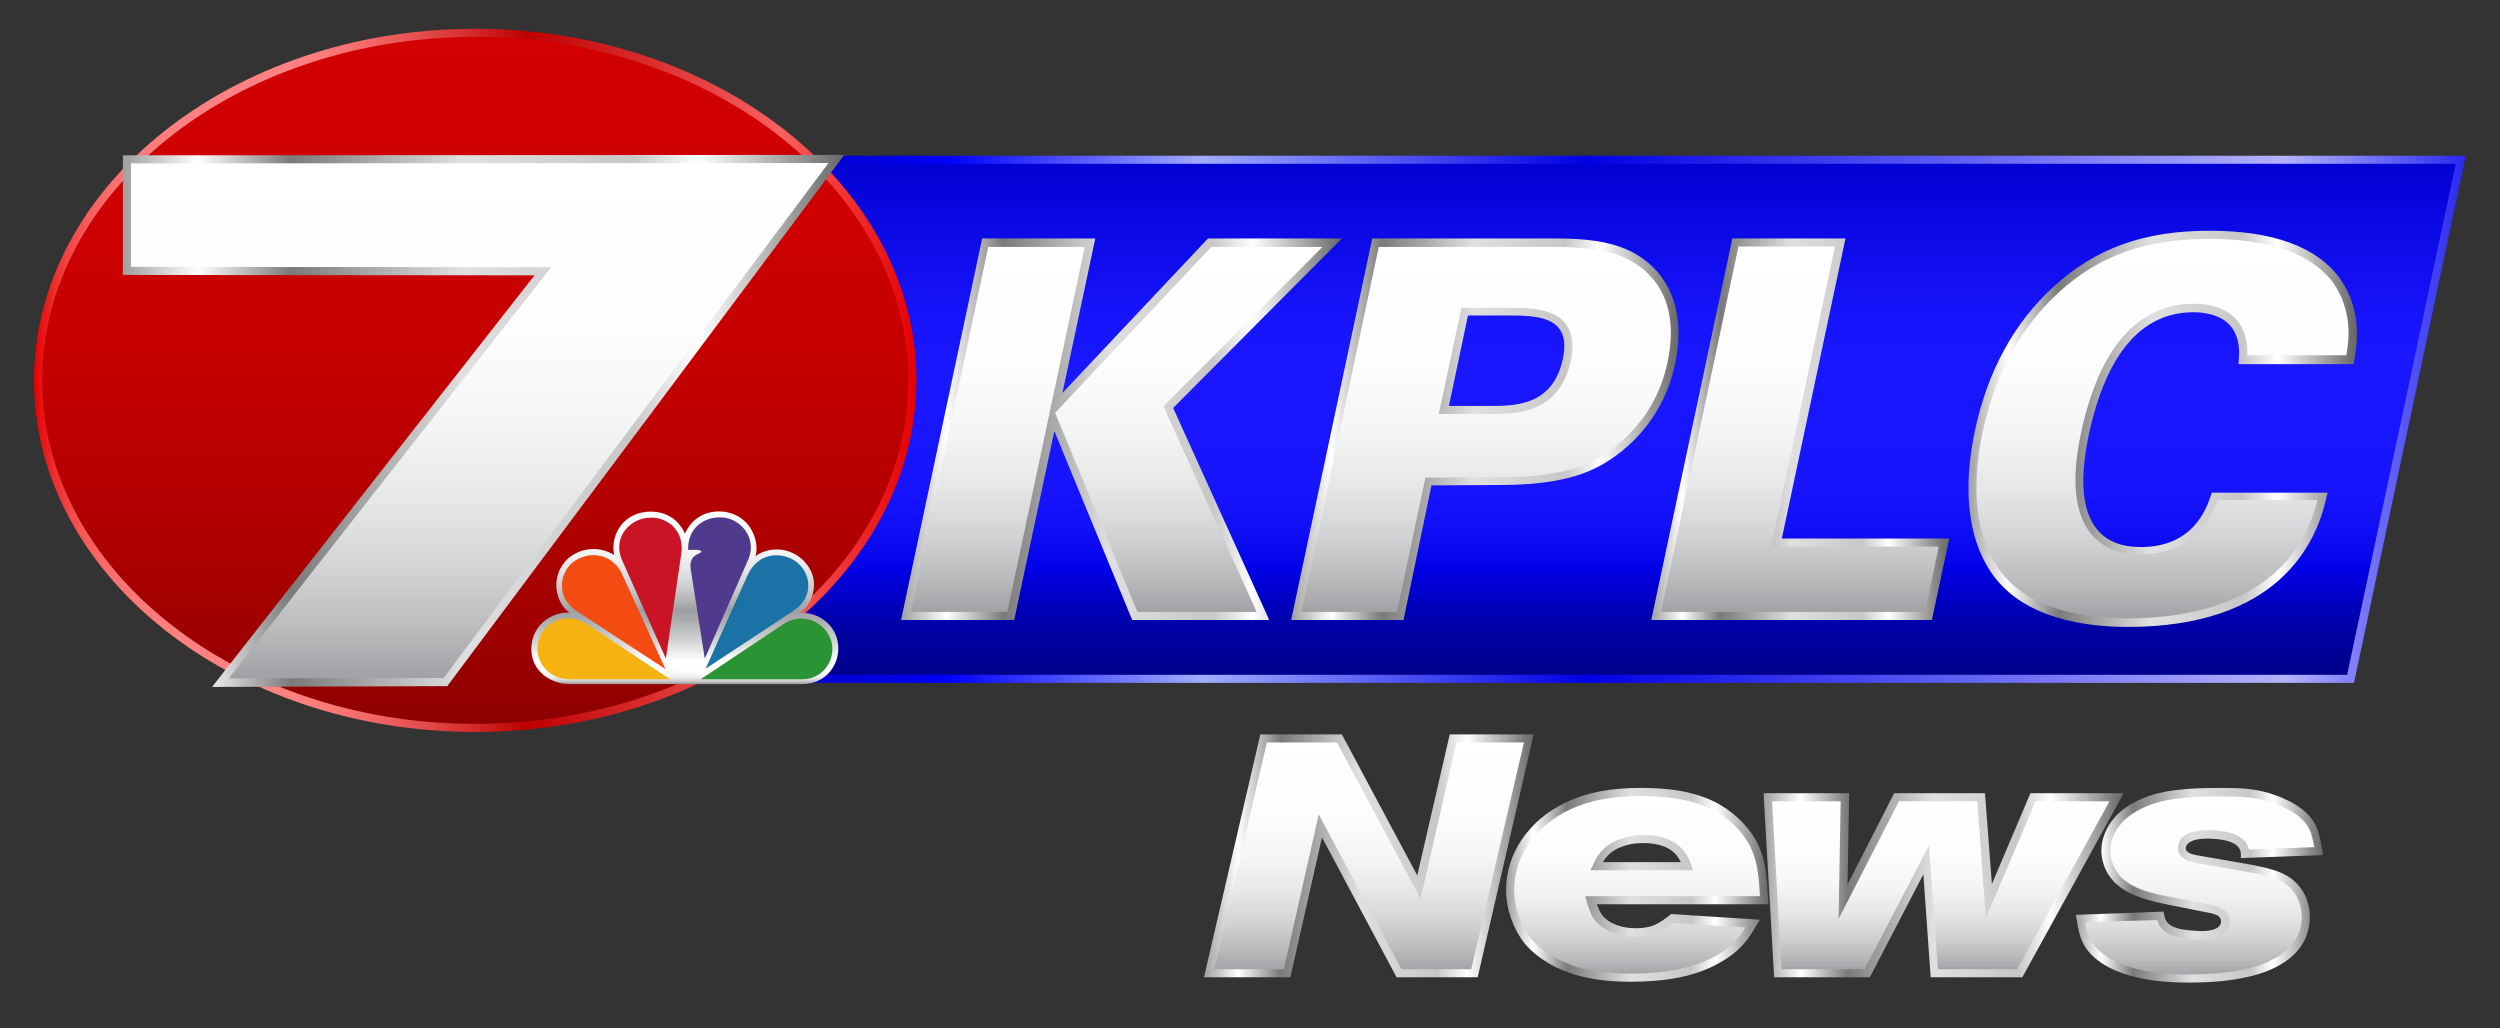 <?xml version="1.0" encoding="utf-8"?>
<!-- Generator: Adobe Illustrator 24.1.0, SVG Export Plug-In . SVG Version: 6.00 Build 0)  -->
<svg version="1.1" xmlns="http://www.w3.org/2000/svg" xmlns:xlink="http://www.w3.org/1999/xlink" x="0px" y="0px"
	 viewBox="0 0 616.5 253.5" style="enable-background:new 0 0 616.5 253.5;" xml:space="preserve">
<rect x="0" y="0" width="616.5" height="253.5" fill="#333333" stroke="none"/>
<style type="text/css">
	.st0{fill:url(#SVGID_1_);}
	.st1{fill:url(#SVGID_2_);}
	.st2{fill:url(#SVGID_3_);}
	.st3{fill:url(#SVGID_4_);}
	.st4{fill:url(#SVGID_5_);}
	.st5{fill:url(#SVGID_6_);}
	.st6{fill:url(#SVGID_7_);}
	.st7{fill:url(#SVGID_8_);}
	.st8{fill:url(#SVGID_9_);}
	.st9{fill:url(#SVGID_10_);}
	.st10{fill:url(#SVGID_11_);}
	.st11{fill:url(#SVGID_12_);}
	.st12{fill:url(#SVGID_13_);}
	.st13{fill:url(#SVGID_14_);}
	.st14{fill:url(#SVGID_15_);}
	.st15{fill:url(#SVGID_16_);}
	.st16{fill:url(#SVGID_17_);}
	.st17{fill:url(#SVGID_18_);}
	.st18{fill:url(#SVGID_19_);}
	.st19{fill:url(#SVGID_20_);}
	.st20{fill:url(#SVGID_21_);}
	.st21{fill:url(#SVGID_22_);}
	.st22{fill:url(#SVGID_23_);}
	.st23{fill:#F44B12;}
	.st24{fill:#C91426;}
	.st25{fill:#503A8E;}
	.st26{fill:#1B72A6;}
	.st27{fill:#2B9333;}
	.st28{fill:#F5B210;}
</style>
<g id="BLUE_x5F_PLATE">
</g>
<g id="_x37__x5F_PLATE">
</g>
<g id="_x37_">
</g>
<g id="PLATE">
</g>
<g id="FEATHERS">
	<g>
		<g>
			<linearGradient id="SVGID_1_" gradientUnits="userSpaceOnUse" x1="394.466" y1="39.328" x2="394.466" y2="167.377">
				<stop  offset="0" style="stop-color:#0000D2"/>
				<stop  offset="0.118" style="stop-color:#0A09E4"/>
				<stop  offset="0.281" style="stop-color:#1513F8"/>
				<stop  offset="0.393" style="stop-color:#1917FF"/>
				<stop  offset="0.619" style="stop-color:#1715FD"/>
				<stop  offset="0.71" style="stop-color:#100FF6"/>
				<stop  offset="0.777" style="stop-color:#0404EA"/>
				<stop  offset="0.791" style="stop-color:#0000E6"/>
				<stop  offset="0.797" style="stop-color:#0000E2"/>
				<stop  offset="0.857" style="stop-color:#0000BD"/>
				<stop  offset="0.913" style="stop-color:#0000A2"/>
				<stop  offset="0.962" style="stop-color:#000092"/>
				<stop  offset="1" style="stop-color:#00008C"/>
			</linearGradient>
			<polygon class="st0" points="182.1,167.4 579.6,167.4 606.8,39.3 182.1,39.3 			"/>
			<linearGradient id="SVGID_2_" gradientUnits="userSpaceOnUse" x1="181.082" y1="103.353" x2="608.084" y2="103.353">
				<stop  offset="0" style="stop-color:#0000D2"/>
				<stop  offset="4.855167e-02" style="stop-color:#0000D5"/>
				<stop  offset="7.774199e-02" style="stop-color:#0000DD"/>
				<stop  offset="0.102" style="stop-color:#0000EB"/>
				<stop  offset="0.123" style="stop-color:#0000FF"/>
				<stop  offset="0.27" style="stop-color:#A2ACFF"/>
				<stop  offset="0.491" style="stop-color:#0000E6"/>
				<stop  offset="0.896" style="stop-color:#B3B3FF"/>
				<stop  offset="1" style="stop-color:#2828F0"/>
			</linearGradient>
			<path class="st1" d="M580.5,168.4H181.1v-130h427l-0.3,1.2L580.5,168.4z M183.1,166.4h395.7l26.8-126H183.1V166.4z"/>
		</g>
		<g>
			<linearGradient id="SVGID_3_" gradientUnits="userSpaceOnUse" x1="117.166" y1="8.077" x2="117.166" y2="179.505">
				<stop  offset="0" style="stop-color:#D20000"/>
				<stop  offset="0.258" style="stop-color:#CE0000"/>
				<stop  offset="0.488" style="stop-color:#C40000"/>
				<stop  offset="0.707" style="stop-color:#B10000"/>
				<stop  offset="0.918" style="stop-color:#980000"/>
				<stop  offset="1" style="stop-color:#8C0000"/>
			</linearGradient>
			<path class="st2" d="M224.9,93.8c0,47.3-48.2,85.7-107.8,85.7c-59.5,0-107.8-38.4-107.8-85.7c0-47.3,48.3-85.7,107.8-85.7
				C176.7,8.1,224.9,46.5,224.9,93.8z"/>
			<linearGradient id="SVGID_4_" gradientUnits="userSpaceOnUse" x1="8.396" y1="93.791" x2="225.937" y2="93.791">
				<stop  offset="0" style="stop-color:#E60000"/>
				<stop  offset="5.412315e-03" style="stop-color:#E80C0C"/>
				<stop  offset="2.215241e-02" style="stop-color:#EE2B2B"/>
				<stop  offset="4.110612e-02" style="stop-color:#F44747"/>
				<stop  offset="6.251179e-02" style="stop-color:#F85D5D"/>
				<stop  offset="8.750480e-02" style="stop-color:#FB6E6E"/>
				<stop  offset="0.118" style="stop-color:#FD7979"/>
				<stop  offset="0.162" style="stop-color:#FF8080"/>
				<stop  offset="0.282" style="stop-color:#FF8282"/>
				<stop  offset="0.322" style="stop-color:#FC7C7C"/>
				<stop  offset="0.374" style="stop-color:#F36B6B"/>
				<stop  offset="0.435" style="stop-color:#E54F4F"/>
				<stop  offset="0.501" style="stop-color:#D22828"/>
				<stop  offset="0.558" style="stop-color:#BE0000"/>
				<stop  offset="0.847" style="stop-color:#F86060"/>
				<stop  offset="1" style="stop-color:#E60000"/>
			</linearGradient>
			<path class="st3" d="M117.2,180.5c-60,0-108.8-38.9-108.8-86.7C8.4,46,57.2,7.1,117.2,7.1c60,0,108.8,38.9,108.8,86.7
				C225.9,141.6,177.1,180.5,117.2,180.5z M117.2,9.1c-58.9,0-106.8,38-106.8,84.7s47.9,84.7,106.8,84.7c58.9,0,106.8-38,106.8-84.7
				S176,9.1,117.2,9.1z"/>
		</g>
		<g>
			<linearGradient id="SVGID_5_" gradientUnits="userSpaceOnUse" x1="118.8" y1="39.249" x2="118.8" y2="168.349">
				<stop  offset="0" style="stop-color:#FFFFFF"/>
				<stop  offset="0.32" style="stop-color:#FDFDFD"/>
				<stop  offset="0.504" style="stop-color:#F4F5F5"/>
				<stop  offset="0.653" style="stop-color:#E6E7E7"/>
				<stop  offset="0.784" style="stop-color:#D2D3D4"/>
				<stop  offset="0.902" style="stop-color:#B9BABC"/>
				<stop  offset="1" style="stop-color:#9D9FA2"/>
			</linearGradient>
			<polygon class="st4" points="31.3,39.3 206.3,39.2 109.9,168.3 54.3,168.3 133.9,66.9 31.3,66.8 			"/>
			<linearGradient id="SVGID_6_" gradientUnits="userSpaceOnUse" x1="30.332" y1="103.8" x2="208.263" y2="103.8">
				<stop  offset="0" style="stop-color:#9F9F9F"/>
				<stop  offset="0.104" style="stop-color:#FFFFFF"/>
				<stop  offset="0.233" style="stop-color:#7A7A7A"/>
				<stop  offset="0.472" style="stop-color:#E0E0E0"/>
				<stop  offset="0.706" style="stop-color:#C7C7C7"/>
				<stop  offset="0.797" style="stop-color:#FFFFFF"/>
				<stop  offset="1" style="stop-color:#666666"/>
			</linearGradient>
			<path class="st5" d="M52.3,169.4l79.5-101.5L30.3,67.8V38.3l177.9-0.1l-97.9,131L52.3,169.4z M32.3,65.8l103.6,0.1L56.4,167.3
				l53-0.1l94.9-127L32.3,40.3V65.8z"/>
		</g>
		<g>
			<g>
				<linearGradient id="SVGID_7_" gradientUnits="userSpaceOnUse" x1="337.585" y1="182.139" x2="337.585" y2="240.005">
					<stop  offset="0" style="stop-color:#FFFFFF"/>
					<stop  offset="0.32" style="stop-color:#FDFDFD"/>
					<stop  offset="0.504" style="stop-color:#F4F5F5"/>
					<stop  offset="0.653" style="stop-color:#E6E7E7"/>
					<stop  offset="0.784" style="stop-color:#D2D3D4"/>
					<stop  offset="0.902" style="stop-color:#B9BABC"/>
					<stop  offset="1" style="stop-color:#9D9FA2"/>
				</linearGradient>
				<path class="st6" d="M311.6,182.1h18.7l19.6,36.6l8.4-36.6H377L363.6,240H345l-19.3-36.3l-8.2,36.3h-19.3L311.6,182.1z"/>
				<linearGradient id="SVGID_8_" gradientUnits="userSpaceOnUse" x1="296.902" y1="211.072" x2="378.267" y2="211.072">
					<stop  offset="0" style="stop-color:#9F9F9F"/>
					<stop  offset="0.104" style="stop-color:#FFFFFF"/>
					<stop  offset="0.233" style="stop-color:#7A7A7A"/>
					<stop  offset="0.472" style="stop-color:#E0E0E0"/>
					<stop  offset="0.706" style="stop-color:#C7C7C7"/>
					<stop  offset="0.797" style="stop-color:#FFFFFF"/>
					<stop  offset="1" style="stop-color:#666666"/>
				</linearGradient>
				<path class="st7" d="M364.4,241h-20L326,206.5l-7.8,34.5h-21.3l13.9-59.9h20.1l18.6,34.8l8-34.8h20.7L364.4,241z M345.6,239
					h17.2l13-55.9h-16.6l-8.9,38.5l-20.6-38.5h-17.3l-13,55.9h17.2l8.6-38.2L345.6,239z"/>
			</g>
			<g>
				<linearGradient id="SVGID_9_" gradientUnits="userSpaceOnUse" x1="403.73" y1="195.335" x2="403.73" y2="241.15">
					<stop  offset="0" style="stop-color:#FFFFFF"/>
					<stop  offset="0.32" style="stop-color:#FDFDFD"/>
					<stop  offset="0.504" style="stop-color:#F4F5F5"/>
					<stop  offset="0.653" style="stop-color:#E6E7E7"/>
					<stop  offset="0.784" style="stop-color:#D2D3D4"/>
					<stop  offset="0.902" style="stop-color:#B9BABC"/>
					<stop  offset="1" style="stop-color:#9D9FA2"/>
				</linearGradient>
				<path class="st8" d="M392.4,222.1c0.9,2.9,1.6,4.8,4.3,6.4c2.5,1.3,5.1,1.6,6.7,1.6c4.6,0,6.6-1.6,8.9-3.4l19.9,1.2
					c-1.7,2.9-3.4,6.1-8.9,9c-6.7,3.6-14.9,4.3-21.4,4.3c-4.5,0-9.1-0.4-13.5-1.7c-4.4-1.4-8.8-3.8-11.7-7.3
					c-2.8-3.5-4.3-8.1-4.3-12.6c0-8.8,5.7-16.6,14.3-20.7c5.5-2.6,11.6-3.4,17.9-3.4c6.8,0,13.4,0.8,19,4c4,2.3,7.5,5.8,9.3,9.9
					c1.7,3.9,1.9,8.4,2.1,12.8H392.4z M416,213.6c-0.8-2.1-2.5-6.7-10.9-6.7c-1.8,0-3.6,0.2-5.2,0.9c-4.1,1.5-5.2,3.9-6.1,5.8H416z"
					/>
				<linearGradient id="SVGID_10_" gradientUnits="userSpaceOnUse" x1="371.418" y1="218.243" x2="436.1" y2="218.243">
					<stop  offset="0" style="stop-color:#9F9F9F"/>
					<stop  offset="0.104" style="stop-color:#FFFFFF"/>
					<stop  offset="0.233" style="stop-color:#7A7A7A"/>
					<stop  offset="0.472" style="stop-color:#E0E0E0"/>
					<stop  offset="0.706" style="stop-color:#C7C7C7"/>
					<stop  offset="0.797" style="stop-color:#FFFFFF"/>
					<stop  offset="1" style="stop-color:#666666"/>
				</linearGradient>
				<path class="st9" d="M402,242.1c-5.3,0-9.8-0.6-13.8-1.8c-3.6-1.1-8.6-3.4-12.2-7.6c-2.9-3.7-4.6-8.5-4.6-13.3
					c0-9,5.7-17.3,14.9-21.6c5-2.4,11-3.5,18.3-3.5c5.3,0,13,0.4,19.5,4.1c4.3,2.5,7.9,6.3,9.7,10.4c1.7,3.9,1.9,8.2,2.2,12.4
					l0.1,1.8h-42.3c0.7,2,1.4,3.3,3.5,4.5c2.2,1.2,4.6,1.4,6.2,1.4c4.1,0,5.9-1.4,8.1-3.1l0.5-0.4l21.9,1.4l-1,1.6
					c-1.7,2.9-3.6,6.1-9.1,9.1C418.3,240.7,411.1,242.1,402,242.1z M404.6,196.3c-7,0-12.7,1.1-17.4,3.3c-8.5,4-13.8,11.6-13.8,19.8
					c0,4.3,1.5,8.7,4.1,12c3.2,3.8,7.9,5.9,11.2,7c3.8,1.1,8.1,1.7,13.2,1.7c8.8,0,15.6-1.4,20.9-4.2c4.3-2.4,6.2-4.8,7.6-7.2
					l-17.9-1.1c-2.3,1.8-4.4,3.4-9.2,3.4c-1.8,0-4.6-0.3-7.2-1.7c-3.1-1.8-3.9-3.8-4.8-7l-0.4-1.3H434c-0.2-4.1-0.5-7.9-2-11.4
					c-1.6-3.7-4.9-7.2-8.8-9.5C418.5,197.6,412.6,196.3,404.6,196.3z M417.5,214.6h-25.3l0.7-1.4c0.9-2,2.2-4.7,6.7-6.3
					c1.6-0.6,3.5-1,5.6-1c9,0,11,5.1,11.8,7.2L417.5,214.6z M395.3,212.6h19.2c-1-2.1-3.1-4.7-9.4-4.7c-1.9,0-3.5,0.3-4.9,0.8
					C397.4,209.7,396.1,211.2,395.3,212.6z"/>
			</g>
			<g>
				<linearGradient id="SVGID_11_" gradientUnits="userSpaceOnUse" x1="478.969" y1="196.559" x2="478.969" y2="240.005">
					<stop  offset="0" style="stop-color:#FFFFFF"/>
					<stop  offset="0.32" style="stop-color:#FDFDFD"/>
					<stop  offset="0.504" style="stop-color:#F4F5F5"/>
					<stop  offset="0.653" style="stop-color:#E6E7E7"/>
					<stop  offset="0.784" style="stop-color:#D2D3D4"/>
					<stop  offset="0.902" style="stop-color:#B9BABC"/>
					<stop  offset="1" style="stop-color:#9D9FA2"/>
				</linearGradient>
				<path class="st10" d="M435.9,196.6h19l-0.4,25.7l13.2-25.7h20.8l1.9,25.6l10.9-25.6H522L498.1,240H477l-2-28l-14.6,28h-22.1
					L435.9,196.6z"/>
				<linearGradient id="SVGID_12_" gradientUnits="userSpaceOnUse" x1="434.878" y1="218.282" x2="523.693" y2="218.282">
					<stop  offset="0" style="stop-color:#9F9F9F"/>
					<stop  offset="0.104" style="stop-color:#FFFFFF"/>
					<stop  offset="0.233" style="stop-color:#7A7A7A"/>
					<stop  offset="0.472" style="stop-color:#E0E0E0"/>
					<stop  offset="0.706" style="stop-color:#C7C7C7"/>
					<stop  offset="0.797" style="stop-color:#FFFFFF"/>
					<stop  offset="1" style="stop-color:#666666"/>
				</linearGradient>
				<path class="st11" d="M498.7,241h-22.6l-1.8-25.4L461.1,241h-23.6l-2.6-45.4H456l-0.4,22.5l11.5-22.5h22.4l1.7,22.4l9.5-22.4h23
					L498.7,241z M477.9,239h19.5l22.8-41.4H502l-12.3,28.8l-2.1-28.8h-19.3l-14.9,29l0.5-29H437l2.3,41.4h20.5l15.9-30.5L477.9,239z
					"/>
			</g>
			<g>
				<linearGradient id="SVGID_13_" gradientUnits="userSpaceOnUse" x1="542.332" y1="195.335" x2="542.332" y2="241.318">
					<stop  offset="0" style="stop-color:#FFFFFF"/>
					<stop  offset="0.32" style="stop-color:#FDFDFD"/>
					<stop  offset="0.504" style="stop-color:#F4F5F5"/>
					<stop  offset="0.653" style="stop-color:#E6E7E7"/>
					<stop  offset="0.784" style="stop-color:#D2D3D4"/>
					<stop  offset="0.902" style="stop-color:#B9BABC"/>
					<stop  offset="1" style="stop-color:#9D9FA2"/>
				</linearGradient>
				<path class="st12" d="M534.8,222.1c-4.4-0.9-9.9-2-13.1-5.7c-1.6-1.8-2.5-4.3-2.5-6.6c0-2.1,0.8-7.8,8.3-11.4
					c5.5-2.7,12-3.1,20.5-3.1c3.9,0,7.5,0.1,11.4,1.2c4.4,1.3,9,3.7,10.9,7.5c0.8,1.7,1.1,3.8,1.5,5.8l-18.1,0.7
					c0-2.4-2-4.8-9.4-4.8c-5.6,0-6.2,2.5-6.2,3.4c0,1.8,2.2,2.5,3.5,2.7l9.2,1.6c7.3,1.2,12.2,2.1,15.2,5.3c1.7,1.9,2.7,4.7,2.7,7.4
					c0,7.2-5.6,11.6-13.6,13.7c-4.5,1.1-9.3,1.6-15.4,1.6c-15.4,0-22.7-4.7-24.9-9.2c-0.8-1.6-1.2-3.7-1.6-5.7l19.6-0.7
					c0.2,1.3,0.7,3.6,5.3,4.4c1.9,0.3,3.8,0.4,5,0.4c5.5,0,5.7-2.7,5.7-3.4c0-2.3-2.4-2.8-3.8-3.1L534.8,222.1z"/>
				<linearGradient id="SVGID_14_" gradientUnits="userSpaceOnUse" x1="511.811" y1="218.327" x2="572.843" y2="218.327">
					<stop  offset="0" style="stop-color:#9F9F9F"/>
					<stop  offset="0.104" style="stop-color:#FFFFFF"/>
					<stop  offset="0.233" style="stop-color:#7A7A7A"/>
					<stop  offset="0.472" style="stop-color:#E0E0E0"/>
					<stop  offset="0.706" style="stop-color:#C7C7C7"/>
					<stop  offset="0.797" style="stop-color:#FFFFFF"/>
					<stop  offset="1" style="stop-color:#666666"/>
				</linearGradient>
				<path class="st13" d="M539.5,242.3c-19,0-24.4-6.8-25.8-9.7c-0.9-1.7-1.3-3.9-1.6-5.9l-0.2-1.1l21.6-0.8l0.2,0.8
					c0.2,1.2,0.6,2.9,4.5,3.6c2,0.3,3.9,0.4,4.8,0.4c1.7,0,4.7-0.3,4.7-2.4c0-1.2-1-1.7-2.9-2.1l-0.1,0l-10-2
					c-4.3-0.9-10.2-2.1-13.7-6c-1.8-2-2.8-4.8-2.8-7.3c0-1.9,0.6-8.3,8.8-12.3c5.5-2.7,11.8-3.2,20.9-3.2c4.1,0,7.7,0.1,11.7,1.3
					c4,1.2,9.3,3.6,11.5,8c0.9,1.9,1.2,4,1.6,6.1l0.2,1.1l-1.1,0.1l-19.2,0.7v-1c0-3.3-5.3-3.8-8.4-3.8c-3.9,0-5.2,1.3-5.2,2.4
					c0,1.1,1.7,1.5,2.7,1.7l9.2,1.6c7.6,1.3,12.6,2.1,15.7,5.6c1.9,2,3,5,3,8c0,7.1-5,12.2-14.4,14.6
					C550.7,241.8,546.1,242.3,539.5,242.3z M514.2,227.4c0.3,1.5,0.7,3,1.3,4.3c1,2,5.7,8.6,24,8.6c6.4,0,11-0.5,15.2-1.5
					c5.9-1.6,12.9-5,12.9-12.7c0-2.5-0.9-5-2.4-6.7c-2.7-3-7.4-3.8-14.5-5l-9.2-1.6c-3.8-0.7-4.4-2.6-4.4-3.7c0-1,0.5-4.4,7.2-4.4
					c7.7,0,9.9,2.7,10.3,4.8l16.1-0.6c-0.3-1.6-0.6-3.1-1.2-4.4c-2-4-7.3-6-10.3-6.9c-3.7-1.1-7.2-1.2-11.1-1.2
					c-8.8,0-14.9,0.5-20,3c-7,3.4-7.7,8.5-7.7,10.5c0,2.1,0.9,4.3,2.3,6c3,3.4,8.3,4.5,12.6,5.3l10.1,2c1.4,0.3,4.4,1,4.4,4.1
					c0,1-0.5,4.4-6.7,4.4c-1,0-3.1-0.1-5.2-0.4c-4.4-0.8-5.5-2.9-5.9-4.4L514.2,227.4z"/>
			</g>
		</g>
		<g>
			<g>
				<linearGradient id="SVGID_15_" gradientUnits="userSpaceOnUse" x1="275.938" y1="59.807" x2="275.938" y2="151.864">
					<stop  offset="0" style="stop-color:#FFFFFF"/>
					<stop  offset="0.32" style="stop-color:#FDFDFD"/>
					<stop  offset="0.504" style="stop-color:#F4F5F5"/>
					<stop  offset="0.653" style="stop-color:#E6E7E7"/>
					<stop  offset="0.784" style="stop-color:#D2D3D4"/>
					<stop  offset="0.902" style="stop-color:#B9BABC"/>
					<stop  offset="1" style="stop-color:#9D9FA2"/>
				</linearGradient>
				<path class="st14" d="M242.9,59.8h25.9l-8.6,40.4l38-40.4h30.2l-40.4,40.5l23.4,51.5h-31.6l-20.2-49l-10.4,49h-25.9L242.9,59.8z
					"/>
				<linearGradient id="SVGID_16_" gradientUnits="userSpaceOnUse" x1="222.143" y1="105.836" x2="330.903" y2="105.836">
					<stop  offset="0" style="stop-color:#9F9F9F"/>
					<stop  offset="0.104" style="stop-color:#FFFFFF"/>
					<stop  offset="0.233" style="stop-color:#7A7A7A"/>
					<stop  offset="0.472" style="stop-color:#E0E0E0"/>
					<stop  offset="0.706" style="stop-color:#C7C7C7"/>
					<stop  offset="0.797" style="stop-color:#FFFFFF"/>
					<stop  offset="1" style="stop-color:#666666"/>
				</linearGradient>
				<path class="st15" d="M313,152.9h-33.8L260,106.3l-9.9,46.6h-27.9l20-94.1h27.9L262,96.9l35.9-38.1h33l-41.6,41.8L313,152.9z
					 M280.5,150.9h29.4l-23-50.7l39.2-39.3h-27.4l-38.5,40.9L280.5,150.9z M224.6,150.9h23.8l10.9-51.3l0,0l8.2-38.7h-23.8
					L224.6,150.9z"/>
			</g>
			<g>
				<linearGradient id="SVGID_17_" gradientUnits="userSpaceOnUse" x1="366.339" y1="59.807" x2="366.339" y2="151.864">
					<stop  offset="0" style="stop-color:#FFFFFF"/>
					<stop  offset="0.32" style="stop-color:#FDFDFD"/>
					<stop  offset="0.504" style="stop-color:#F4F5F5"/>
					<stop  offset="0.653" style="stop-color:#E6E7E7"/>
					<stop  offset="0.784" style="stop-color:#D2D3D4"/>
					<stop  offset="0.902" style="stop-color:#B9BABC"/>
					<stop  offset="1" style="stop-color:#9D9FA2"/>
				</linearGradient>
				<path class="st16" d="M339.2,59.8h42.3c7.1,0,16.4,0,23,4.7c6.8,4.7,10.2,13,7.7,25c-3.4,16.2-15.3,23.2-19.2,25.1
					c-8,4-19.1,4-24,4l-16.6,0.1l-7,33.1h-25.6L339.2,59.8z M356.1,101.1h11.3c6.2,0,16.3,0,19-12.4c2.4-11.2-6.5-11.9-13.9-11.9
					h-11.2L356.1,101.1z"/>
				<linearGradient id="SVGID_18_" gradientUnits="userSpaceOnUse" x1="318.407" y1="105.836" x2="414.02" y2="105.836">
					<stop  offset="0" style="stop-color:#9F9F9F"/>
					<stop  offset="0.104" style="stop-color:#FFFFFF"/>
					<stop  offset="0.233" style="stop-color:#7A7A7A"/>
					<stop  offset="0.472" style="stop-color:#E0E0E0"/>
					<stop  offset="0.706" style="stop-color:#C7C7C7"/>
					<stop  offset="0.797" style="stop-color:#FFFFFF"/>
					<stop  offset="1" style="stop-color:#666666"/>
				</linearGradient>
				<path class="st17" d="M346.1,152.9h-27.7l20-94.1h43.1c7.1,0,16.8,0,23.5,4.9c7.6,5.3,10.5,14.6,8.1,26
					c-3.6,16.8-16,24-19.8,25.8c-8.2,4.1-19.6,4.1-24.5,4.1l-15.8,0.1L346.1,152.9z M320.9,150.9h23.6l7-33.1l17.4-0.1
					c4.7,0,15.8,0,23.6-3.9c3.5-1.7,15.3-8.5,18.7-24.4c2.3-10.8-0.2-19-7.3-24c-6.3-4.5-15.2-4.5-22.4-4.5H340L320.9,150.9z
					 M367.4,102.1h-12.6l5.6-26.2h12c5.1,0,10.7,0.3,13.6,3.8c1.7,2.2,2.2,5.3,1.4,9.2C384.5,102.1,373.8,102.1,367.4,102.1z
					 M357.3,100.1h10.1c6.2,0,15.5,0,18-11.6c0.7-3.4,0.4-5.9-1-7.6c-2.3-2.9-7.4-3.1-12-3.1H362L357.3,100.1z"/>
			</g>
			<g>
				<linearGradient id="SVGID_19_" gradientUnits="userSpaceOnUse" x1="443.9" y1="59.807" x2="443.9" y2="151.864">
					<stop  offset="0" style="stop-color:#FFFFFF"/>
					<stop  offset="0.32" style="stop-color:#FDFDFD"/>
					<stop  offset="0.504" style="stop-color:#F4F5F5"/>
					<stop  offset="0.653" style="stop-color:#E6E7E7"/>
					<stop  offset="0.784" style="stop-color:#D2D3D4"/>
					<stop  offset="0.902" style="stop-color:#B9BABC"/>
					<stop  offset="1" style="stop-color:#9D9FA2"/>
				</linearGradient>
				<path class="st18" d="M427.9,59.8h25.9l-15.7,74h41.3l-3.8,18.1h-67.2L427.9,59.8z"/>
				<linearGradient id="SVGID_20_" gradientUnits="userSpaceOnUse" x1="407.144" y1="105.836" x2="480.656" y2="105.836">
					<stop  offset="0" style="stop-color:#9F9F9F"/>
					<stop  offset="0.104" style="stop-color:#FFFFFF"/>
					<stop  offset="0.233" style="stop-color:#7A7A7A"/>
					<stop  offset="0.472" style="stop-color:#E0E0E0"/>
					<stop  offset="0.706" style="stop-color:#C7C7C7"/>
					<stop  offset="0.797" style="stop-color:#FFFFFF"/>
					<stop  offset="1" style="stop-color:#666666"/>
				</linearGradient>
				<path class="st19" d="M476.4,152.9h-69.2l20-94.1h27.9l-15.7,74h41.3L476.4,152.9z M409.6,150.9h65.1l3.4-16.1h-41.3l15.7-74
					h-23.8L409.6,150.9z"/>
			</g>
			<g>
				<linearGradient id="SVGID_21_" gradientUnits="userSpaceOnUse" x1="533.201" y1="57.896" x2="533.201" y2="153.65">
					<stop  offset="0" style="stop-color:#FFFFFF"/>
					<stop  offset="0.32" style="stop-color:#FDFDFD"/>
					<stop  offset="0.504" style="stop-color:#F4F5F5"/>
					<stop  offset="0.653" style="stop-color:#E6E7E7"/>
					<stop  offset="0.784" style="stop-color:#D2D3D4"/>
					<stop  offset="0.902" style="stop-color:#B9BABC"/>
					<stop  offset="1" style="stop-color:#9D9FA2"/>
				</linearGradient>
				<path class="st20" d="M553.1,88.8c0.8-9.3-4.9-12.8-12.2-12.8c-15.4,0-23.2,14.2-26.7,31c-1.2,5.6-6,28.8,13.8,28.8
					c13.5,0,17-9.8,18.3-13.4h26.5c-6.3,28.8-36.1,31.2-48.1,31.2c-8.9,0-24.4-1.5-32.3-12.2c-7.8-10.7-6.5-25.4-4.4-34.9
					c2.7-12.6,8.3-25.2,19.1-35.1c11.7-10.7,24.4-13.5,37.8-13.5c14.9,0,25.5,3.6,31.1,11.2c5.7,7.9,4.1,16.2,3.5,19.6H553.1z"/>
				<linearGradient id="SVGID_22_" gradientUnits="userSpaceOnUse" x1="485.337" y1="105.773" x2="581.069" y2="105.773">
					<stop  offset="0" style="stop-color:#9F9F9F"/>
					<stop  offset="0.104" style="stop-color:#FFFFFF"/>
					<stop  offset="0.233" style="stop-color:#7A7A7A"/>
					<stop  offset="0.472" style="stop-color:#E0E0E0"/>
					<stop  offset="0.706" style="stop-color:#C7C7C7"/>
					<stop  offset="0.797" style="stop-color:#FFFFFF"/>
					<stop  offset="1" style="stop-color:#666666"/>
				</linearGradient>
				<path class="st21" d="M524.7,154.6c-10.8,0-25.4-2.2-33.1-12.6c-7.8-10.7-6.8-25.4-4.6-35.7c3.1-14.8,9.7-26.7,19.4-35.6
					c10.4-9.5,22.3-13.8,38.5-13.8c15.5,0,26.3,3.9,32,11.6c5.8,8.1,4.3,16.5,3.7,20.2l-0.2,1.1H552l0.1-1.1
					c0.3-3.7-0.4-6.5-2.2-8.5c-2.4-2.6-6.2-3.2-9-3.2c-12.8,0-21.5,10.2-25.8,30.2c-2.3,10.9-1.7,18.8,2,23.3
					c2.3,2.9,6,4.4,10.8,4.4c12.8,0,16.1-9.2,17.3-12.7l0.2-0.7H574l-0.3,1.2C571.1,134.6,561.3,154.6,524.7,154.6z M544.8,58.9
					c-15.7,0-27.1,4.1-37.1,13.2c-9.4,8.6-15.7,20.2-18.8,34.5c-2.1,10-3.1,24,4.3,34.1c7.2,9.8,21.1,11.8,31.5,11.8
					c14.9,0,40.5-3.8,46.8-29.2h-24.6c-1.5,4-5.6,13.4-19,13.4c-5.5,0-9.6-1.7-12.3-5.1c-4-5-4.9-13.4-2.4-24.9
					c4.4-20.8,14-31.8,27.7-31.8c4.6,0,8.2,1.3,10.5,3.8c2,2.2,2.9,5.2,2.8,8.9h24.4c0.7-3.8,1.6-11-3.4-18.1
					C569.8,62.5,559.6,58.9,544.8,58.9z"/>
			</g>
		</g>
		<linearGradient id="SVGID_23_" gradientUnits="userSpaceOnUse" x1="168.92" y1="126.206" x2="168.92" y2="168.718">
			<stop  offset="0" style="stop-color:#FFFFFF"/>
			<stop  offset="0.141" style="stop-color:#FCFCFC"/>
			<stop  offset="0.251" style="stop-color:#F2F2F3"/>
			<stop  offset="0.351" style="stop-color:#E1E2E3"/>
			<stop  offset="0.445" style="stop-color:#CACBCC"/>
			<stop  offset="0.534" style="stop-color:#ACADB0"/>
			<stop  offset="0.571" style="stop-color:#9D9FA2"/>
			<stop  offset="0.626" style="stop-color:#AAABAE"/>
			<stop  offset="0.729" style="stop-color:#CBCCCD"/>
			<stop  offset="0.863" style="stop-color:#FFFFFF"/>
			<stop  offset="0.924" style="stop-color:#FDFDFD"/>
			<stop  offset="0.946" style="stop-color:#F6F6F6"/>
			<stop  offset="0.961" style="stop-color:#EBEBEB"/>
			<stop  offset="0.974" style="stop-color:#DADADA"/>
			<stop  offset="0.985" style="stop-color:#C4C4C4"/>
			<stop  offset="0.994" style="stop-color:#A9A9A9"/>
			<stop  offset="1" style="stop-color:#949494"/>
		</linearGradient>
		<path class="st22" d="M197.8,168.7c6,0,9.3-4.9,8.9-9.6c-0.6-6.1-6.4-8.4-9.6-7.9c2.7-1.4,6.2-8,0.8-13.2
			c-4.3-3.9-9.7-2.5-11.6-0.8c1-3.2-0.7-9.9-7.6-11c-6.3-0.7-9,3.5-9.8,5.4c-1.2-2.8-4.1-5.8-9.4-5.4c-6.9,0.7-9,7-8,10.7
			c-2.7-1.8-7.4-2.5-11.4,0.8c-5.2,5-2.4,11.8,0.4,13.4c-3.2-0.3-8.2,1.8-9.3,7.1c-1.2,6.6,4.1,10.5,9.3,10.5H197.8L197.8,168.7z"/>
		<path class="st23" d="M153.6,142l10.5,23l-21.7-14.2c-5.5-3.4-4.3-9.4-1.3-12C145.3,135.4,151.4,136.6,153.6,142L153.6,142z"/>
		<path class="st24" d="M168,136.6l-3.8,25.8l-10.9-24.5c-2.4-6.1,2.9-10.1,6.5-10.2C163.8,127.2,168.9,130.2,168,136.6L168,136.6z"
			/>
		<path class="st25" d="M184.6,137.8l-10.8,24.6l-3.5-22.2c-0.3-3.4,1.9-3.4,2.7-4.1c-0.1-0.5-1.2-0.5-1.2-0.5h-2.1
			c-0.2-5.8,4.5-8.3,8.3-8C182.2,127.7,186.8,132.3,184.6,137.8L184.6,137.8z"/>
		<path class="st26" d="M195.7,150.6l-21.7,14.3l10.2-22.7c3.1-7.2,10.3-5.8,12.9-3C199.9,141.8,200.7,147.3,195.7,150.6
			L195.7,150.6z"/>
		<path class="st27" d="M197.9,167.5h-25.1l20.4-13.6c5-3.2,10.3-0.3,11.7,3.9C206.4,162.4,203.1,167.5,197.9,167.5L197.9,167.5z"/>
		<path class="st28" d="M132.9,157.5c1.9-4.8,7.2-6.5,11.9-3.6l20.4,13.6h-24.8C135.3,167.5,131.3,163,132.9,157.5L132.9,157.5z"/>
	</g>
</g>
<g id="NEWS">
</g>
</svg>
